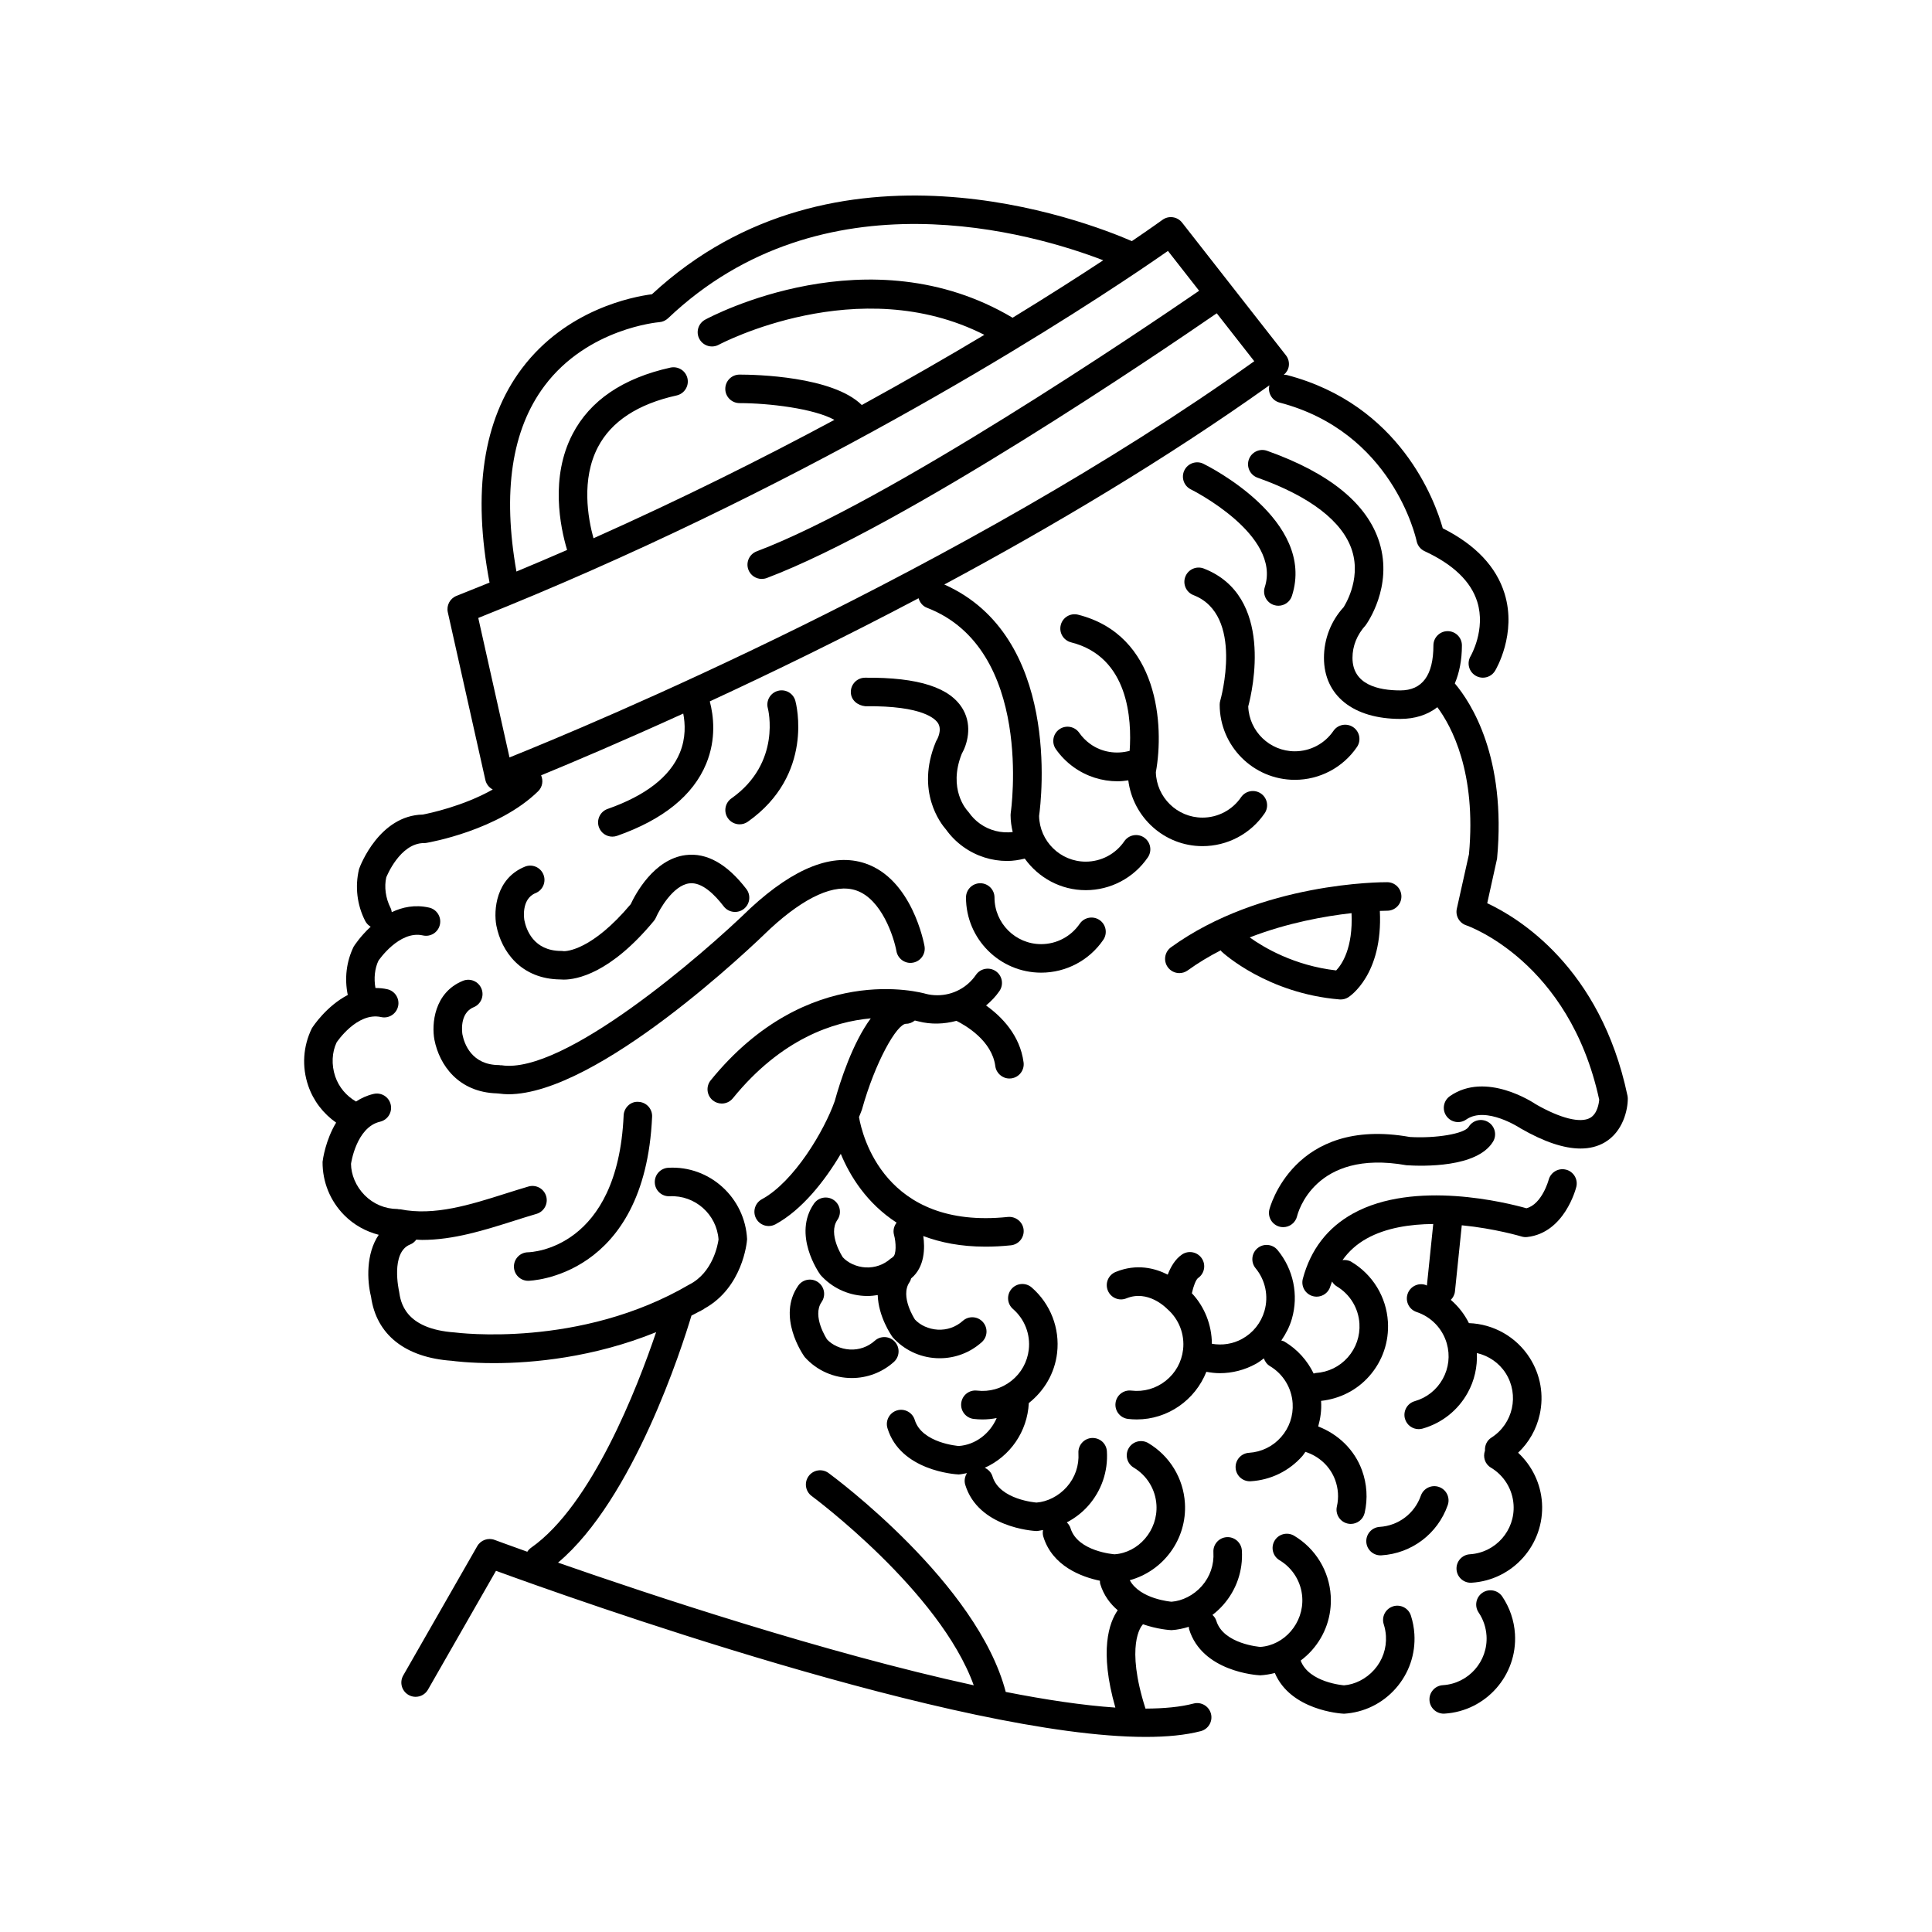 <?xml version="1.0" encoding="UTF-8"?>
<!-- Uploaded to: ICON Repo, www.iconrepo.com, Generator: ICON Repo Mixer Tools -->
<svg fill="#000000" width="800px" height="800px" version="1.1" viewBox="144 144 512 512" xmlns="http://www.w3.org/2000/svg">
 <g>
  <path d="m497.37 337.7c-2.312 3.383-6.129 5.402-10.219 5.402-6.66 0-12.102-5.289-12.355-11.883 1.141-4.285 6.894-29.301-11.777-36.551-1.949-0.754-4.137 0.211-4.891 2.156-0.754 1.945 0.211 4.137 2.156 4.891 13.543 5.258 7.164 27.738 7.098 27.965-0.102 0.344-0.152 0.703-0.152 1.062 0 10.984 8.938 19.922 19.922 19.922 6.586 0 12.738-3.25 16.457-8.695 1.18-1.723 0.734-4.078-0.988-5.254-1.719-1.172-4.07-0.738-5.25 0.984z"/>
  <path d="m436.38 393.07c1.18-1.723 0.734-4.078-0.988-5.254-1.723-1.172-4.07-0.734-5.254 0.988-2.312 3.383-6.133 5.402-10.223 5.402-6.816 0-12.363-5.547-12.363-12.363 0-2.086-1.691-3.777-3.777-3.777-2.086 0-3.777 1.691-3.777 3.777 0 10.984 8.938 19.922 19.922 19.922 6.59 0 12.742-3.25 16.461-8.695z"/>
  <path d="m510.09 556.18c8.023-0.496 14.922-5.719 17.578-13.309 0.688-1.969-0.348-4.125-2.32-4.812-1.957-0.688-4.121 0.348-4.812 2.32-1.648 4.711-5.93 7.953-10.91 8.262-2.082 0.129-3.664 1.922-3.539 4.004 0.121 2.004 1.785 3.543 3.769 3.543 0.074 0 0.156-0.004 0.234-0.008z"/>
  <path d="m536.87 566.09c-1.73 1.168-2.184 3.519-1.016 5.246 1.23 1.816 1.949 3.945 2.09 6.148 0.422 6.805-4.773 12.684-11.578 13.105-2.082 0.129-3.668 1.922-3.539 4.004 0.125 2.004 1.789 3.543 3.769 3.543 0.078 0 0.156-0.004 0.234-0.008 10.965-0.68 19.332-10.156 18.652-21.117-0.219-3.551-1.387-6.981-3.367-9.914-1.172-1.719-3.512-2.172-5.246-1.008z"/>
  <path d="m513.15 569.71c-1.988 0.641-3.078 2.766-2.441 4.754 0.316 0.988 0.512 2.016 0.574 3.055 0.203 3.297-0.887 6.477-3.074 8.953-2.184 2.477-5.207 3.949-8.031 4.156-0.098-0.008-9.324-0.723-11.488-6.562 1.082-0.812 2.098-1.727 3.012-2.766 3.523-3.988 5.281-9.109 4.953-14.422-0.41-6.574-4.035-12.512-9.695-15.891-1.793-1.066-4.117-0.484-5.18 1.309-1.07 1.793-0.48 4.113 1.309 5.18 3.519 2.098 5.769 5.789 6.023 9.867 0.422 6.809-4.773 12.688-11.121 13.105-0.098-0.008-9.773-0.75-11.652-6.914-0.191-0.633-0.574-1.137-1.02-1.566 1.02-0.781 1.973-1.66 2.84-2.644 3.523-3.988 5.277-9.113 4.949-14.422-0.129-2.082-1.957-3.668-4.004-3.539-2.082 0.129-3.668 1.922-3.539 4.004 0.203 3.297-0.887 6.477-3.074 8.953-2.188 2.477-5.207 3.949-8.031 4.156-0.09-0.008-8.34-0.672-11.059-5.703 8.902-2.441 15.207-10.871 14.613-20.441-0.406-6.574-4.031-12.516-9.699-15.891-1.785-1.066-4.113-0.484-5.18 1.312-1.07 1.789-0.48 4.109 1.312 5.18 3.519 2.098 5.769 5.785 6.023 9.867 0.422 6.805-4.773 12.684-11.105 13.105-0.098-0.008-9.773-0.715-11.664-6.914-0.188-0.617-0.555-1.113-0.984-1.539 2.109-1.109 4.043-2.566 5.668-4.406 3.523-3.988 5.281-9.109 4.953-14.422-0.129-2.078-1.852-3.648-4.004-3.539-2.082 0.129-3.664 1.922-3.539 4.004 0.203 3.297-0.887 6.477-3.074 8.953-2.184 2.477-5.207 3.949-8.031 4.156-0.098-0.008-9.773-0.715-11.664-6.914-0.328-1.074-1.109-1.867-2.055-2.301 6.699-3.016 11.301-9.574 11.672-17.156 4.016-3.168 6.863-7.809 7.5-13.277 0.762-6.543-1.754-13.027-6.731-17.352-1.578-1.371-3.969-1.199-5.332 0.371-1.371 1.578-1.203 3.965 0.371 5.332 3.094 2.688 4.656 6.715 4.184 10.773-0.383 3.281-2.016 6.215-4.609 8.266-2.586 2.051-5.816 2.977-9.102 2.586-2.102-0.242-3.953 1.246-4.191 3.316-0.242 2.074 1.246 3.949 3.316 4.191 0.781 0.09 1.551 0.137 2.32 0.137 1.281 0 2.539-0.133 3.766-0.371-1.777 4.102-5.613 7.109-10.066 7.406-0.098-0.008-9.77-0.75-11.652-6.914-0.609-1.996-2.734-3.121-4.715-2.512-1.996 0.609-3.121 2.723-2.512 4.715 3.426 11.234 17.82 12.219 18.887 12.254 0.75-0.047 1.457-0.23 2.184-0.359-0.57 0.898-0.797 2.004-0.461 3.102 3.434 11.234 17.832 12.219 18.898 12.254 0.586-0.035 1.141-0.191 1.711-0.273-0.098 0.562-0.105 1.145 0.074 1.73 2.402 7.883 10.199 10.711 15.008 11.711 0.02 0.285-0.004 0.57 0.082 0.855 0.914 3 2.621 5.25 4.633 6.965-2.262 3.242-4.949 10.652-0.625 25.797-8.574-0.586-18.457-2.066-29.051-4.152-7.481-28.75-45.332-56.82-46.949-58.004-1.68-1.234-4.047-0.875-5.281 0.809-1.234 1.684-0.875 4.047 0.809 5.281 0.355 0.266 33.922 25.156 42.945 50.16-39.461-8.602-85.859-24.02-110.17-32.512 20.012-16.793 32.93-57.328 35.359-65.465 0.723-0.387 1.449-0.73 2.172-1.141 0.043-0.02 0.086-0.008 0.129-0.027 0.176-0.082 0.297-0.199 0.469-0.285 0.172-0.102 0.348-0.172 0.52-0.273 0.062-0.035 0.094-0.098 0.152-0.137 10.062-5.566 11.25-17.387 11.301-18.383-0.535-10.973-9.895-19.547-20.867-18.93-2.082 0.102-3.691 1.871-3.59 3.957 0.102 2.082 1.84 3.695 3.957 3.59 6.707-0.324 12.453 4.793 12.934 11.461-0.188 1.379-1.5 8.719-7.676 11.906-0.012 0.008-0.023 0.004-0.031 0.012-29.051 17.027-61.598 12.781-62.168 12.719-13.391-0.934-14.387-8.16-14.789-10.918-0.023-0.102-2.344-10.344 2.984-12.414 0.672-0.262 1.172-0.73 1.582-1.266 0.52 0.02 1.043 0.074 1.559 0.074 8.34 0 16.449-2.566 24.344-5.066 2.004-0.633 3.988-1.266 5.949-1.836 2.004-0.586 3.152-2.684 2.566-4.688-0.59-2.008-2.691-3.144-4.688-2.566-2.016 0.59-4.051 1.234-6.109 1.883-9.27 2.938-18.855 5.981-27.875 4.152-0.121-0.023-0.238 0.012-0.359 0.004-0.125-0.012-0.234-0.074-0.363-0.074-3.305-0.02-6.402-1.324-8.723-3.676-2.32-2.348-3.586-5.465-3.598-8.297 0.012-0.098 1.379-9.699 7.691-11.164 2.031-0.469 3.301-2.5 2.828-4.535-0.469-2.031-2.469-3.301-4.535-2.828-1.781 0.414-3.309 1.129-4.66 2.016-2.57-1.496-4.531-3.793-5.504-6.633-1.066-3.125-0.859-6.477 0.363-9.035 0.055-0.082 5.414-8.109 11.777-6.719 2.035 0.473 4.055-0.82 4.516-2.856s-0.82-4.055-2.856-4.516c-1.086-0.246-2.129-0.324-3.148-0.328-0.465-2.574-0.168-5.211 0.793-7.227 0.051-0.082 5.504-8.105 11.77-6.707 2.059 0.473 4.062-0.82 4.516-2.856 0.461-2.035-0.82-4.059-2.856-4.516-3.715-0.844-7.051-0.141-9.898 1.211-0.062-0.379-0.129-0.758-0.316-1.117-1.344-2.629-1.703-5.664-1.141-8.102 0.035-0.09 3.586-9.094 10.016-9.094h0.023c0.195 0.016 0.434-0.016 0.648-0.055 0.77-0.129 18.992-3.324 29.562-13.676 1.16-1.133 1.406-2.82 0.785-4.219 8.285-3.41 21.41-8.965 37.672-16.367 0.516 2.648 0.73 6.449-0.922 10.434-2.613 6.309-9.047 11.301-19.125 14.84-1.969 0.691-3.004 2.848-2.312 4.816 0.547 1.555 2.004 2.527 3.566 2.527 0.414 0 0.84-0.07 1.254-0.215 12.191-4.281 20.133-10.699 23.605-19.078 2.746-6.633 1.949-12.82 0.965-16.551 16.355-7.566 35.305-16.77 55.336-27.336 0.312 1.105 1.062 2.078 2.215 2.523 28.422 10.934 22.27 53.922 22.203 54.355-0.027 0.188-0.043 0.379-0.043 0.566 0 1.559 0.223 3.059 0.562 4.516-3.043 0.359-6.144-0.398-8.688-2.223-1.145-0.82-2.125-1.816-2.922-2.961-0.102-0.148-0.25-0.32-0.371-0.449-0.215-0.234-5.227-5.75-1.523-15.09 1.391-2.41 2.867-7.246 0.391-11.676-3.285-5.887-11.824-8.633-26.051-8.5-2.086 0.023-3.758 1.738-3.734 3.824 0.023 2.086 1.75 3.527 3.824 3.734 15.48-0.18 18.699 3.473 19.344 4.594 1.074 1.871-0.363 4.312-0.363 4.312-0.117 0.188-0.219 0.383-0.301 0.59-5.344 13.023 1.285 21.551 2.731 23.191 1.262 1.758 2.793 3.293 4.562 4.562 3.438 2.477 7.519 3.758 11.641 3.758 1.559 0 3.117-0.254 4.66-0.625 3.617 5.043 9.496 8.363 16.16 8.363 6.586 0 12.738-3.25 16.457-8.695 1.18-1.723 0.734-4.078-0.988-5.254-1.723-1.172-4.074-0.734-5.254 0.988-2.312 3.383-6.129 5.402-10.219 5.402-6.734 0-12.223-5.406-12.363-12.109 0.633-4.508 5.727-47.617-25.117-61.336 28.402-15.246 58.523-33.098 86.156-52.789-0.504 2.008 0.695 4.055 2.703 4.578 29.766 7.766 36.062 35.559 36.316 36.734 0.25 1.16 1.031 2.148 2.109 2.644 7.57 3.5 12.27 8.012 13.957 13.418 2.301 7.375-1.719 14.32-1.75 14.375-1.078 1.785-0.504 4.109 1.285 5.188 0.609 0.367 1.281 0.543 1.949 0.543 1.277 0 2.527-0.648 3.238-1.828 0.238-0.395 5.789-9.785 2.527-20.422-2.191-7.141-7.703-12.965-16.395-17.34-2.031-7.207-11.258-32.777-41.324-40.621-0.273-0.07-0.535-0.035-0.805-0.047 0.703-0.598 1.203-1.402 1.332-2.324 0.145-1.016-0.133-2.047-0.766-2.856l-27.52-35.164c-1.262-1.602-3.555-1.926-5.203-0.723-0.145 0.105-2.949 2.137-8.102 5.633-12.418-5.394-78.633-30.91-127.18 14.078-5.098 0.66-22.68 4.016-34.461 19.656-10.309 13.684-13.137 32.809-8.582 56.762-2.898 1.18-5.812 2.356-8.758 3.519-1.73 0.684-2.707 2.523-2.301 4.344l9.949 44.43c0.242 1.074 0.934 1.984 1.902 2.504 0.023 0.012 0.055 0.008 0.078 0.02-7.844 4.449-16.875 6.332-18.547 6.652-11.48 0.242-16.559 13.43-16.902 14.43-1.121 4.633-0.547 9.523 1.625 13.766 0.34 0.664 0.855 1.176 1.453 1.527-2.66 2.457-4.269 4.898-4.512 5.289-1.949 3.981-2.449 8.484-1.555 12.801-5.602 2.91-9.156 8.234-9.52 8.832-2.344 4.781-2.684 10.184-0.961 15.219 1.379 4.023 3.981 7.379 7.394 9.777-2.824 4.68-3.531 9.781-3.594 10.398-0.035 5.32 2.004 10.336 5.742 14.125 2.555 2.586 5.715 4.316 9.141 5.207-3.41 5.004-3.102 12.16-2.043 16.375 1.395 10.113 9.094 16.164 21.418 17.012 0.48 0.07 4.66 0.621 11.188 0.621 10.25 0 26.309-1.457 42.949-8.207-4.977 14.711-17.031 45.84-33.113 57.113-0.422 0.297-0.766 0.668-1.027 1.078-5.281-1.887-8.461-3.062-8.668-3.141-1.723-0.648-3.68 0.055-4.598 1.664l-19.613 34.262c-1.035 1.812-0.41 4.121 1.402 5.156 1.812 1.039 4.121 0.414 5.156-1.402l18.027-31.488c19.488 7.125 122.75 44.02 172.18 44.02 5.625 0 10.562-0.477 14.594-1.531 2.019-0.527 3.227-2.594 2.699-4.613-0.531-2.019-2.613-3.238-4.613-2.699-3.496 0.918-7.824 1.32-12.738 1.34-5.375-16.805-1.102-21.855-0.809-22.172 0.062-0.051 0.09-0.125 0.145-0.18 3.758 1.316 7.066 1.547 7.559 1.562 1.586-0.098 3.109-0.434 4.594-0.887 0.027 0.203-0.004 0.406 0.059 0.609 3.422 11.23 17.816 12.215 18.887 12.25 1.312-0.082 2.598-0.293 3.844-0.617 4.18 9.84 17.309 10.758 18.328 10.793 5.312-0.328 10.176-2.707 13.699-6.695 3.523-3.988 5.281-9.109 4.953-14.422-0.102-1.664-0.414-3.312-0.926-4.898-0.637-1.98-2.754-3.07-4.754-2.438zm-224.86-323.44c11.48-15.32 30.23-16.875 30.418-16.891 0.867-0.062 1.699-0.43 2.332-1.031 41.074-39.035 96.812-22.488 115.33-15.371-6.297 4.148-14.367 9.324-24.023 15.227-37.934-22.578-79.699-0.449-81.477 0.512-1.836 0.996-2.516 3.293-1.52 5.125 0.688 1.262 1.984 1.977 3.324 1.977 0.609 0 1.227-0.148 1.801-0.457 0.387-0.203 37.004-19.582 70.387-2.625-9.59 5.738-20.477 12.02-32.477 18.598-7.738-7.629-28.129-8.059-32.395-8.062h-0.004c-2.086 0-3.777 1.691-3.777 3.777-0.004 2.086 1.691 3.777 3.777 3.781 7.828 0.008 19.703 1.434 25.141 4.441-18.945 10.18-40.426 20.922-63.848 31.379-1.48-5.379-3.281-15.621 1.176-24.16 3.555-6.809 10.574-11.418 20.859-13.691 2.035-0.453 3.324-2.469 2.875-4.508-0.449-2.031-2.441-3.305-4.508-2.875-12.59 2.789-21.32 8.715-25.949 17.625-5.961 11.465-3.289 24.555-1.445 30.707-4.406 1.922-8.895 3.824-13.426 5.715-3.719-20.992-1.285-37.566 7.43-49.191zm-17.543 61.492c10.172-4.055 20.055-8.227 29.641-12.453 0.016-0.008 0.035-0.004 0.055-0.012 0.023-0.008 0.035-0.027 0.055-0.039 80.805-35.629 139.46-75.281 153.02-84.762l8.262 10.559c-15.488 10.625-82.414 55.895-117.25 69.055-1.949 0.738-2.938 2.918-2.199 4.871 0.57 1.512 2.012 2.441 3.535 2.441 0.445 0 0.895-0.078 1.336-0.242 36.387-13.746 104.14-59.754 119.25-70.156l9.941 12.703c-77.871 55.594-176.29 96.531-197.37 105z"/>
  <path d="m360.78 483.78c-1.715-1.188-4.066-0.766-5.258 0.953-5.664 8.16 1.16 18.121 1.738 18.902 3.301 3.684 7.871 5.559 12.465 5.559 3.977 0 7.965-1.406 11.152-4.258 1.555-1.391 1.684-3.781 0.293-5.336-1.387-1.555-3.785-1.691-5.336-0.293-1.824 1.633-4.18 2.465-6.621 2.324-2.445-0.137-4.691-1.211-6.031-2.668-0.043-0.059-4.07-6.148-1.449-9.922 1.188-1.719 0.762-4.07-0.953-5.262z"/>
  <path d="m558.99 453.97c-2.023-0.516-4.07 0.715-4.59 2.727-0.016 0.07-1.773 6.449-5.883 7.504-5.07-1.43-29.645-7.633-45.953 1.398-6.758 3.738-11.23 9.551-13.297 17.273-0.539 2.016 0.66 4.09 2.676 4.629 0.328 0.086 0.656 0.129 0.98 0.129 1.668 0 3.195-1.113 3.648-2.801 0.113-0.43 0.305-0.789 0.438-1.203 0.309 0.492 0.695 0.941 1.23 1.258 3.519 2.098 5.769 5.785 6.023 9.867 0.203 3.297-0.887 6.477-3.074 8.953-2.188 2.477-5.207 3.949-8.5 4.156-0.199 0.012-0.363 0.105-0.555 0.148-1.676-3.465-4.324-6.434-7.731-8.461-0.266-0.16-0.559-0.211-0.848-0.297 1.199-1.742 2.195-3.637 2.801-5.731 1.832-6.328 0.418-13.141-3.777-18.227-1.328-1.613-3.711-1.84-5.32-0.512-1.609 1.328-1.84 3.711-0.512 5.32 2.609 3.16 3.484 7.391 2.348 11.32-0.922 3.172-3.019 5.797-5.91 7.391-2.477 1.367-5.281 1.777-8.023 1.305-0.031-5.051-1.98-9.871-5.305-13.391 0.398-1.859 1.09-3.641 1.641-4.027 1.719-1.188 2.148-3.539 0.961-5.254-1.191-1.723-3.547-2.148-5.254-0.961-1.809 1.25-2.973 3.293-3.742 5.309-3.406-1.734-8.258-2.984-13.812-0.707-1.93 0.789-2.856 2.996-2.062 4.926 0.789 1.93 2.988 2.859 4.926 2.062 5.691-2.316 10.387 2.394 10.828 2.824 3.094 2.688 4.656 6.715 4.184 10.773-0.383 3.281-2.016 6.215-4.609 8.266-2.586 2.051-5.824 2.977-9.102 2.586-2.102-0.242-3.953 1.246-4.191 3.316-0.242 2.074 1.246 3.949 3.316 4.191 0.781 0.09 1.551 0.137 2.32 0.137 8.223 0 15.469-5.141 18.438-12.621 1.184 0.215 2.371 0.363 3.559 0.363 3.316 0 6.602-0.84 9.586-2.484 0.754-0.414 1.414-0.938 2.098-1.438 0.277 0.82 0.797 1.566 1.602 2.047 3.519 2.098 5.769 5.785 6.023 9.867 0.203 3.297-0.887 6.477-3.074 8.953-2.184 2.477-5.207 3.949-8.5 4.156-2.082 0.129-3.664 1.922-3.539 4.004 0.121 2.004 1.789 3.543 3.769 3.543 0.078 0 0.156-0.004 0.234-0.008 5.312-0.328 10.176-2.707 13.699-6.695 0.301-0.344 0.516-0.734 0.793-1.094 3.629 1.16 6.562 3.859 7.887 7.457 0.828 2.258 0.988 4.688 0.453 7.019-0.465 2.031 0.809 4.059 2.84 4.523 0.281 0.066 0.566 0.098 0.844 0.098 1.723 0 3.281-1.188 3.68-2.938 0.859-3.762 0.609-7.672-0.723-11.309-1.988-5.418-6.273-9.527-11.59-11.582 0.594-2.121 0.91-4.332 0.77-6.598-0.004-0.062-0.02-0.121-0.023-0.18 4.945-0.539 9.465-2.793 12.777-6.547 3.523-3.988 5.277-9.109 4.949-14.422-0.406-6.574-4.031-12.516-9.699-15.891-0.73-0.438-1.543-0.531-2.328-0.449 1.652-2.32 3.762-4.242 6.434-5.723 5.113-2.836 11.453-3.789 17.609-3.844l-1.684 16.316c-0.121-0.043-0.219-0.121-0.34-0.16-1.977-0.668-4.117 0.41-4.777 2.391-0.66 1.98 0.41 4.121 2.391 4.777 3.887 1.293 6.879 4.41 8 8.344 0.906 3.176 0.523 6.516-1.078 9.402-1.605 2.887-4.234 4.977-7.41 5.883-2.008 0.574-3.168 2.664-2.594 4.672 0.477 1.66 1.988 2.742 3.633 2.742 0.344 0 0.695-0.047 1.039-0.145 5.117-1.465 9.359-4.828 11.941-9.48 1.816-3.269 2.602-6.898 2.438-10.543 3.125 0.727 5.891 2.594 7.644 5.352 3.656 5.754 1.949 13.41-3.805 17.07-1.207 0.766-1.773 2.106-1.688 3.434-0.594 1.668-0.027 3.559 1.551 4.5 3.519 2.098 5.769 5.789 6.023 9.867 0.422 6.805-4.773 12.684-11.578 13.105-2.082 0.129-3.668 1.922-3.539 4.004 0.125 2.004 1.789 3.543 3.769 3.543 0.078 0 0.156-0.004 0.234-0.008 10.965-0.68 19.332-10.156 18.652-21.117-0.32-5.148-2.633-9.887-6.332-13.332 2.856-2.703 4.848-6.184 5.719-10.105 1.16-5.195 0.223-10.527-2.633-15.02-3.527-5.547-9.555-8.992-16.125-9.223-1.18-2.379-2.809-4.441-4.797-6.164 0.586-0.59 1.008-1.355 1.098-2.246l1.809-17.516c8.734 0.852 15.672 2.922 15.809 2.965 0.492 0.152 1.012 0.211 1.531 0.145 9.871-1.105 12.887-12.797 13.012-13.293 0.496-2.019-0.73-4.059-2.75-4.57z"/>
  <path d="m285.94 380.68c1.934-0.789 2.859-2.992 2.07-4.926-0.789-1.934-2.992-2.867-4.926-2.07-7.691 3.137-8.301 11.559-7.543 15.605 1.344 6.852 6.5 14.168 16.953 14.277 0.23 0.023 0.535 0.039 0.902 0.039 3.359 0 12.281-1.539 23.891-15.559 0.23-0.281 0.422-0.59 0.562-0.922 0.93-2.168 4.547-8.488 8.809-9.02 3.383-0.453 6.824 3.082 9.133 6.094 1.273 1.652 3.641 1.965 5.301 0.699 1.656-1.27 1.969-3.644 0.699-5.301-5.113-6.66-10.516-9.684-16.07-8.992-8.457 1.059-13.379 10.438-14.574 13.012-10.293 12.262-17.07 12.457-17.691 12.457-0.035 0-0.055-0.004-0.047 0-0.223-0.043-0.449-0.062-0.68-0.062-7.371 0-9.293-5.719-9.766-8.145-0.012-0.059-0.996-5.57 2.977-7.188z"/>
  <path d="m432.93 341.16c-1.145-0.824-2.129-1.82-2.922-2.961-1.199-1.711-3.551-2.129-5.262-0.938-1.711 1.195-2.129 3.551-0.938 5.262 1.285 1.84 2.867 3.445 4.703 4.766 3.441 2.477 7.519 3.758 11.645 3.758 0.949 0 1.902-0.109 2.852-0.246 1.242 9.801 9.539 17.434 19.668 17.434 6.59 0 12.742-3.25 16.461-8.695 1.18-1.723 0.734-4.078-0.988-5.254-1.723-1.176-4.078-0.734-5.254 0.988-2.312 3.383-6.133 5.402-10.223 5.402-6.707 0-12.184-5.371-12.359-12.039 2.246-12.309 0.773-36.344-20.617-41.738-2.031-0.512-4.078 0.715-4.586 2.742-0.512 2.023 0.715 4.078 2.738 4.586 15.309 3.859 16.102 20.52 15.52 28.754-3.574 0.965-7.406 0.359-10.438-1.82z"/>
  <path d="m462.93 266.91c-1.871-0.926-4.137-0.141-5.055 1.727-0.922 1.871-0.148 4.137 1.723 5.059 0.242 0.117 24.043 12.023 19.586 25.895-0.641 1.988 0.453 4.117 2.441 4.754 0.383 0.125 0.773 0.184 1.156 0.184 1.598 0 3.082-1.02 3.598-2.621 6.453-20.074-22.227-34.395-23.449-34.996z"/>
  <path d="m370.86 379.96c6.793 2.277 10.031 12.395 10.703 16.105 0.371 2.043 2.344 3.438 4.387 3.047 2.051-0.367 3.418-2.324 3.055-4.375-0.129-0.723-3.285-17.738-15.711-21.93-8.527-2.867-18.727 1.094-30.398 11.852-12.777 12.461-49.559 44.211-65.996 41.645-0.105-0.016-0.199 0.02-0.301 0.012-0.102-0.008-0.188-0.059-0.289-0.059-7.375 0-9.293-5.719-9.762-8.121-0.039-0.23-0.922-5.617 2.973-7.207 1.93-0.789 2.859-2.992 2.07-4.926-0.785-1.93-2.992-2.871-4.926-2.07-7.691 3.133-8.301 11.555-7.543 15.598 1.324 6.766 6.398 13.934 16.578 14.227 0.008 0 0.012 0.008 0.02 0.008 0.137 0.023 0.289 0.016 0.426 0.031 0.059 0 0.105 0.016 0.164 0.016h0.008c0.773 0.094 1.551 0.18 2.363 0.18 23.766-0.004 64.719-39.266 69.418-43.852 9.266-8.539 17.141-12.055 22.762-10.18z"/>
  <path d="m337.82 355.59c-1.703 1.207-2.109 3.562-0.906 5.266 0.734 1.043 1.902 1.598 3.09 1.598 0.754 0 1.516-0.223 2.176-0.691 17.664-12.477 12.82-31.23 12.602-32.023-0.543-2.016-2.617-3.207-4.633-2.656-2.016 0.547-3.207 2.621-2.656 4.633 0.035 0.148 3.723 14.422-9.672 23.875z"/>
  <path d="m538.13 383.36 2.609-11.809c2.504-26.91-6.879-41.324-11.195-46.434 1.191-2.824 1.879-6.164 1.879-10.078 0-2.086-1.691-3.777-3.777-3.777-2.086 0-3.777 1.691-3.777 3.777 0 7.914-2.949 11.926-8.77 11.926-5.785 0-12.676-1.496-12.676-8.629 0-3.102 1.152-6.066 3.512-8.676 0.297-0.41 7.258-10.121 3.633-21.867-3.164-10.25-13.184-18.434-29.781-24.328-1.969-0.695-4.129 0.332-4.828 2.297-0.695 1.969 0.332 4.129 2.297 4.828 13.977 4.961 22.641 11.652 25.066 19.352 2.496 7.941-2.269 14.945-2.231 14.945-3.371 3.676-5.227 8.453-5.227 13.449 0 9.984 7.754 16.184 20.234 16.184 3.922 0 7.223-1.09 9.82-3.102 3.746 5.047 10.371 17.266 8.375 38.961l-3.219 14.434c-0.422 1.895 0.656 3.797 2.5 4.41 0.273 0.09 27.281 9.434 35.234 46.215-0.082 0.938-0.48 3.711-2.391 4.805-2.582 1.477-7.918 0.117-14.375-3.578-0.535-0.363-13.199-8.879-22.801-2.176-1.711 1.195-2.129 3.551-0.934 5.262 1.199 1.711 3.559 2.129 5.262 0.934 5.231-3.652 14.121 2.164 14.453 2.375 6.156 3.539 11.453 5.312 15.832 5.312 2.41 0 4.543-0.535 6.387-1.609 4.883-2.844 6.156-8.66 6.141-11.648-0.004-0.254-0.031-0.508-0.082-0.754-7.152-33.996-28.914-47.152-37.172-51z"/>
  <path d="m511.64 377.79c-1.453-0.004-33.422-0.035-57.316 17.25-1.691 1.227-2.07 3.586-0.848 5.277 0.742 1.02 1.895 1.566 3.066 1.566 0.766 0 1.543-0.234 2.211-0.715 2.801-2.023 5.746-3.781 8.754-5.32 0.094 0.109 0.137 0.242 0.246 0.34 0.484 0.453 12.129 11.078 31.234 12.672 0.102 0.008 0.211 0.012 0.312 0.012 0.691 0 1.371-0.188 1.965-0.551 0.395-0.238 9.258-5.996 8.41-22.918 1.094-0.043 1.781-0.051 1.898-0.051 0.039-0.004 0.031 0 0.039 0 2.078 0 3.766-1.676 3.777-3.754 0.012-2.094-1.664-3.793-3.75-3.809zm-13.539 23.383c-11.168-1.281-19.211-6.102-22.914-8.75 10.07-3.898 20.023-5.652 26.984-6.43 0.43 9.262-2.586 13.645-4.07 15.18z"/>
  <path d="m309.27 439.61c-1.57 35.309-24.332 36.234-25.348 36.258-2.078 0.031-3.742 1.73-3.727 3.812 0.016 2.078 1.703 3.746 3.777 3.746h0.031c0.309-0.004 30.914-0.75 32.812-43.48 0.094-2.082-1.52-3.852-3.606-3.941-2.055-0.188-3.852 1.52-3.941 3.606z"/>
  <path d="m411.9 474.02c2.078-0.219 3.582-2.078 3.367-4.152-0.219-2.078-2.113-3.551-4.152-3.367-32.77 3.438-38.668-21.797-39.473-26.469 0.262-0.656 0.562-1.352 0.77-1.945 3.496-12.617 9.27-22.777 11.719-22.777 0.887 0 1.664-0.352 2.309-0.863 0.496 0.109 0.871 0.199 0.98 0.23 3.309 0.859 6.773 0.734 10.047-0.145 2.504 1.254 9.418 5.281 10.297 11.992 0.25 1.902 1.871 3.289 3.742 3.289 0.164 0 0.328-0.012 0.496-0.031 2.07-0.27 3.527-2.168 3.258-4.234-0.945-7.215-5.82-12.141-9.941-15.086 1.332-1.117 2.555-2.379 3.555-3.844 1.18-1.723 0.734-4.074-0.988-5.254-1.719-1.172-4.074-0.734-5.254 0.988-2.312 3.379-6.129 5.398-10.219 5.398-1.055 0-2.098-0.129-2.988-0.359-1.266-0.375-31.379-8.723-57.078 22.895-1.316 1.617-1.07 4 0.547 5.316 0.699 0.566 1.543 0.848 2.383 0.848 1.102 0 2.188-0.477 2.934-1.395 12.887-15.855 26.801-20.309 36.551-21.18-4.82 6.523-8.086 16.617-9.555 21.945-2.723 7.731-10.734 21.34-19.305 25.988-1.832 0.996-2.516 3.289-1.52 5.125 0.684 1.262 1.984 1.977 3.324 1.977 0.609 0 1.227-0.148 1.801-0.457 6.938-3.766 13-11.375 17.309-18.672 2.418 5.848 6.863 13.094 14.793 18.23-0.691 0.91-1.012 2.082-0.68 3.269 0.547 1.953 0.656 5.266-0.316 5.84-0.109 0.066-0.172 0.172-0.273 0.246-0.102 0.074-0.227 0.102-0.324 0.191-1.824 1.633-4.176 2.441-6.621 2.32-2.441-0.137-4.691-1.211-6.039-2.68-0.043-0.059-4.055-6.144-1.441-9.914 1.191-1.715 0.762-4.07-0.953-5.258-1.711-1.184-4.066-0.762-5.258 0.953-5.664 8.164 1.16 18.121 1.738 18.902 2.981 3.324 7.078 5.297 11.539 5.543 0.316 0.016 0.629 0.023 0.941 0.023 0.91 0 1.801-0.102 2.684-0.246 0.168 5.699 3.555 10.641 3.957 11.18 2.981 3.324 7.078 5.297 11.539 5.543 0.316 0.016 0.629 0.023 0.941 0.023 4.121 0 8.043-1.496 11.137-4.266 1.555-1.391 1.684-3.781 0.293-5.336-1.387-1.559-3.785-1.691-5.336-0.293-1.828 1.633-4.184 2.453-6.621 2.32-2.441-0.137-4.691-1.211-6.039-2.68-0.043-0.059-4.051-6.144-1.438-9.914 0.215-0.309 0.316-0.652 0.426-0.992 3.672-3.031 3.664-8.172 3.215-11.223 4.594 1.723 9.977 2.809 16.398 2.809 2.164 0.012 4.438-0.109 6.824-0.355z"/>
  <path d="m480.39 464.55c-0.484 2.031 0.766 4.07 2.793 4.555 0.297 0.07 0.594 0.102 0.883 0.102 1.711 0 3.258-1.168 3.672-2.898 0.176-0.73 4.543-17.871 28.984-13.508 4.305 0.277 18.719 0.68 22.941-6.242 1.086-1.781 0.523-4.106-1.258-5.191-1.785-1.094-4.106-0.523-5.191 1.258-1.129 1.852-8.734 3.094-15.578 2.688-30.93-5.512-37.188 18.992-37.246 19.238z"/>
 </g>
</svg>